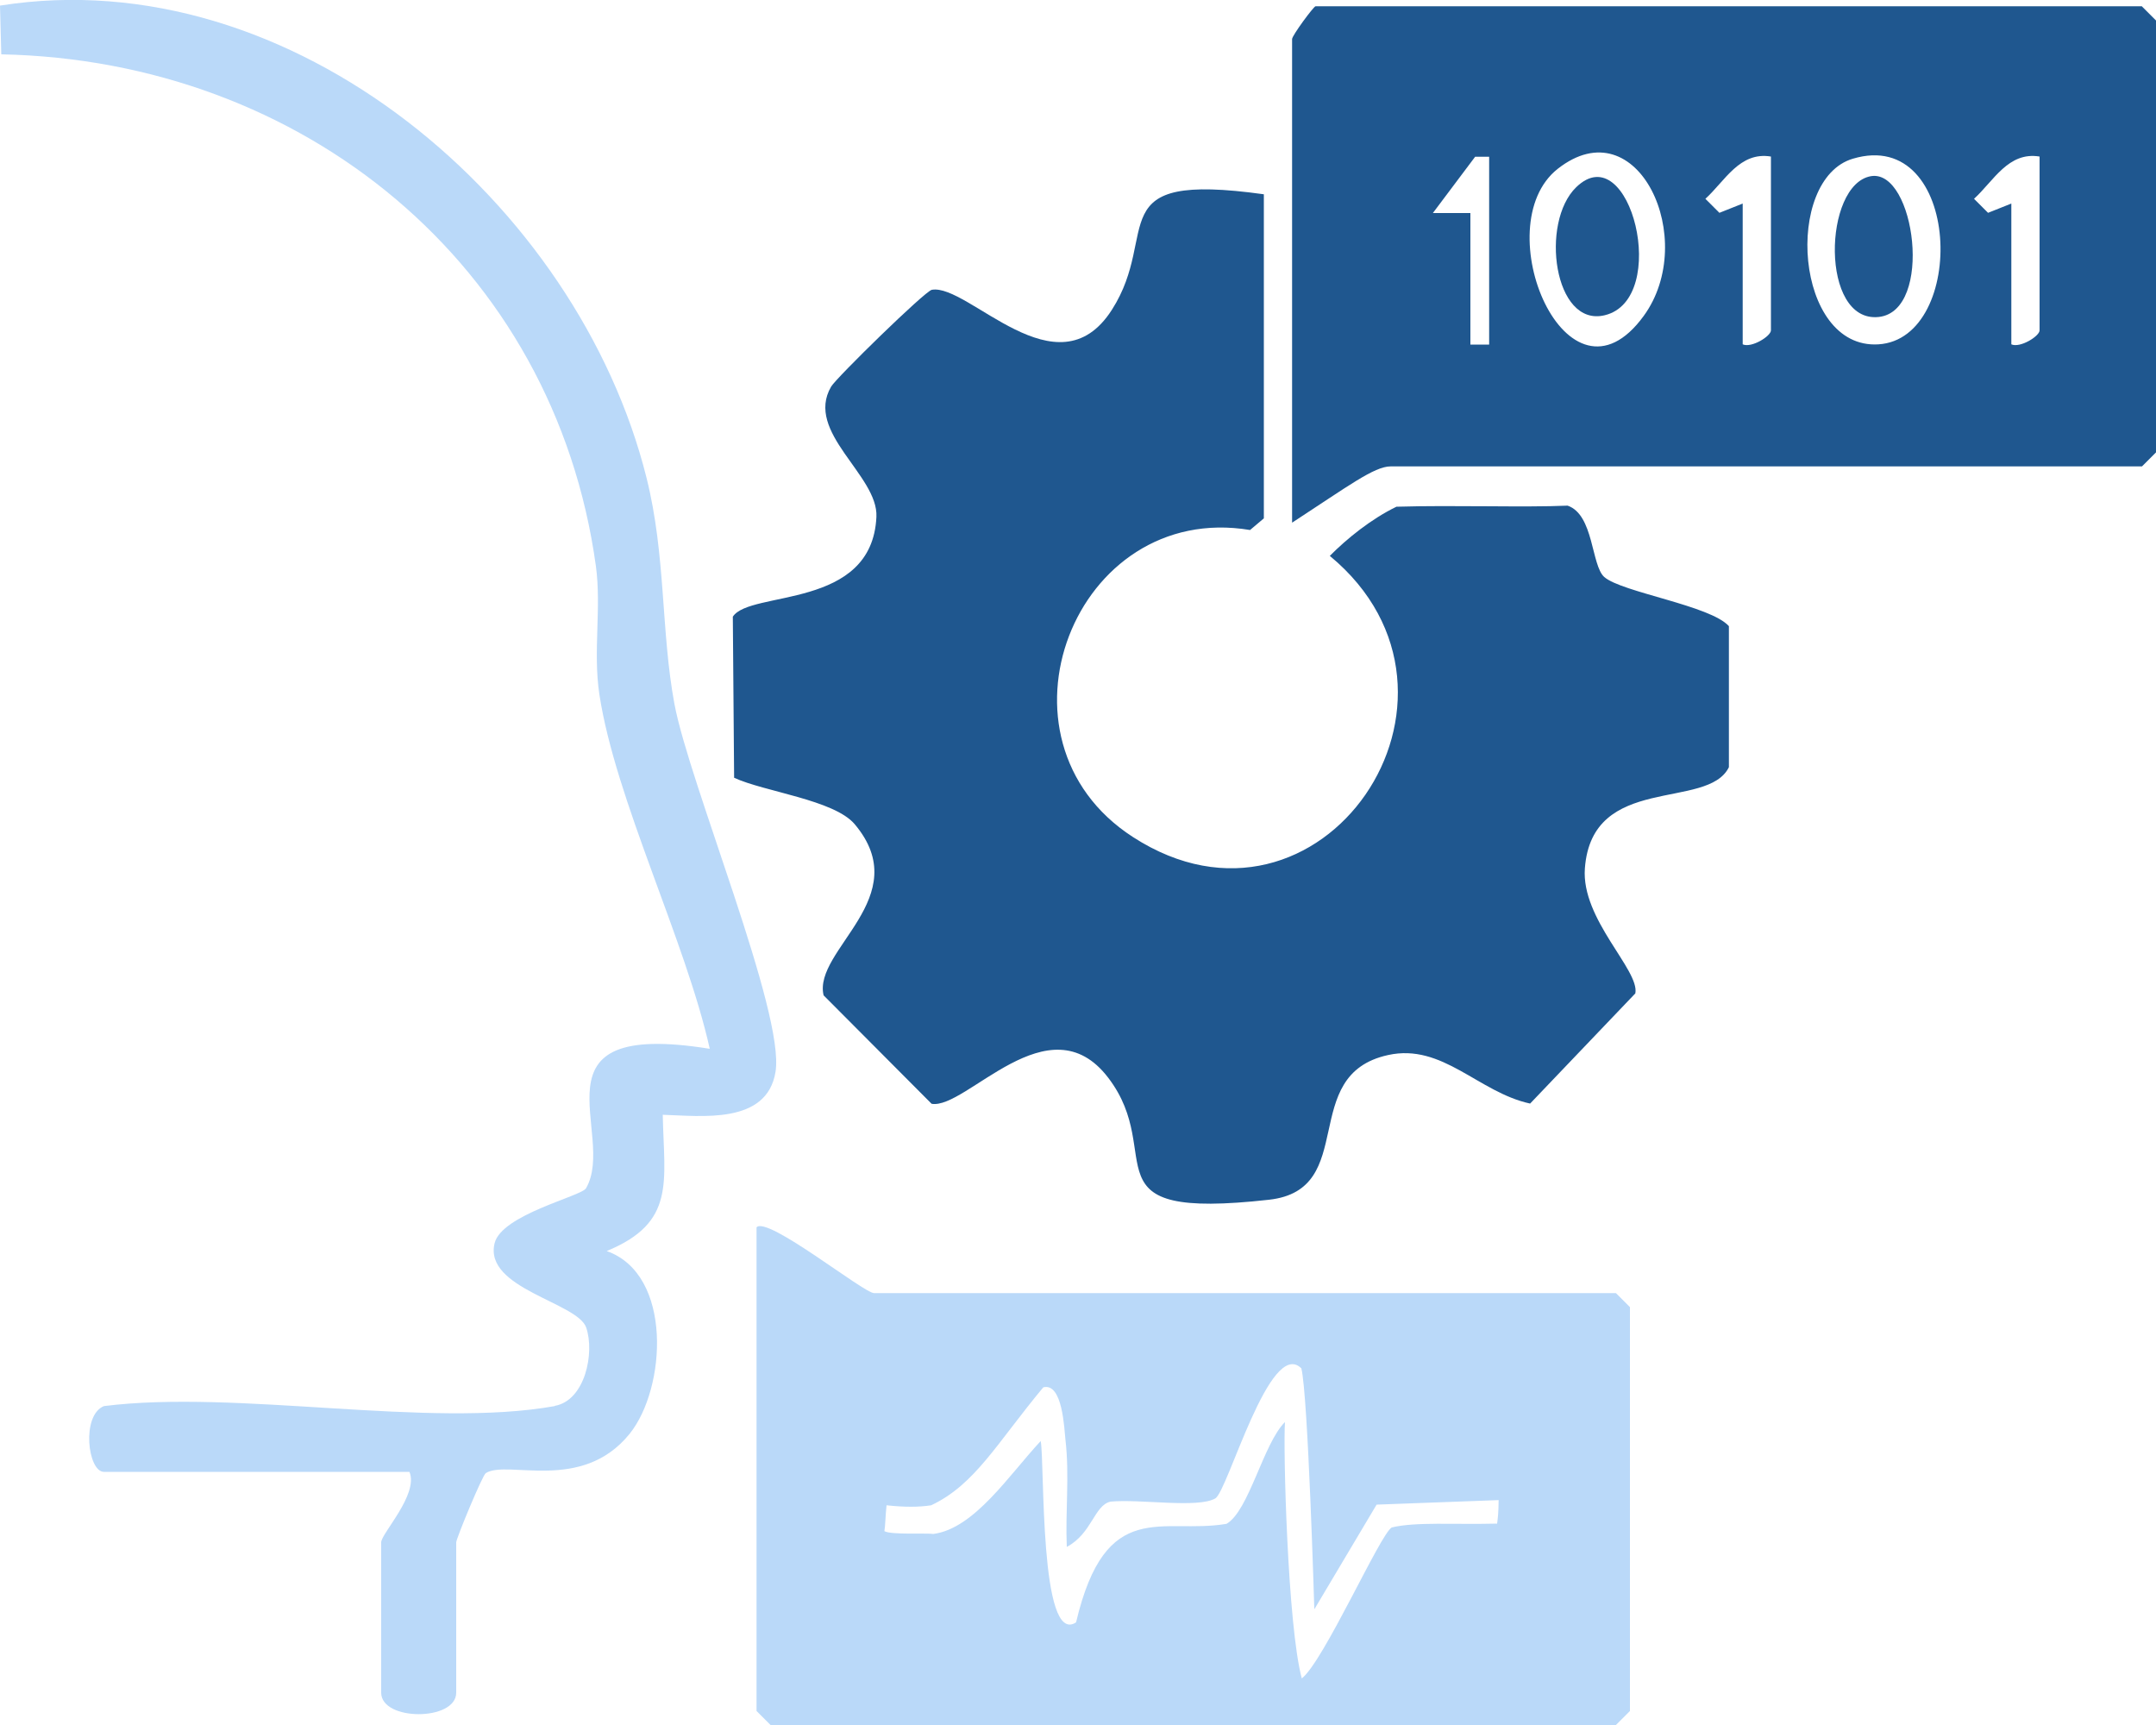 <svg width="100" height="80" viewBox="0 0 100 80" fill="none" xmlns="http://www.w3.org/2000/svg">
<g clip-path="url(#clip0_5198_6640)">
<path d="M58.62 9.01V24.04L57.98 24.58C49.83 23.22 45.55 34.3 52.55 38.82C61.26 44.45 69.55 32.29 61.68 25.78C62.47 24.98 63.61 24.06 64.77 23.5C67.49 23.42 70.66 23.54 72.71 23.45C73.93 23.87 73.8 26.22 74.41 26.76C75.22 27.47 79.34 28.08 80.19 29.04V35.58C79.2 37.6 73.84 35.85 73.51 40.27C73.33 42.64 76.06 44.99 75.85 46.07L70.97 51.18C68.57 50.66 66.91 48.37 64.38 48.93C60.17 49.85 63.06 55.17 58.86 55.64C50.18 56.61 54.16 53.59 51.4 49.98C48.64 46.37 44.81 51.47 43.21 51.19L38.2 46.16C37.7 44.05 42.5 41.61 39.64 38.22C38.68 37.09 35.45 36.72 34.05 36.07L33.99 28.6C34.79 27.36 40.45 28.3 40.65 23.97C40.74 22.04 37.31 20.05 38.55 17.93C38.78 17.53 42.9 13.5 43.22 13.44C44.91 13.14 49.03 18.33 51.57 14.37C53.87 10.78 50.92 7.94 58.62 9.01Z" fill="#1F578F"/>
<path d="M35.09 56.92C35.58 56.37 40.06 59.97 40.54 59.97H74.95L75.6 60.62V79.35L74.95 80H35.74L35.09 79.35V56.92ZM60.96 74.61C60.96 74.61 60.67 64.71 60.36 63.46C58.9 62.01 56.95 69.15 56.37 69.49C55.56 69.96 52.89 69.51 51.51 69.64C50.75 69.81 50.65 71.12 49.48 71.74C49.41 70.1 49.61 68.43 49.42 66.79C49.36 66.27 49.29 64.11 48.39 64.34C46.24 66.92 45.23 68.85 43.19 69.81C42.62 69.9 41.94 69.9 41.12 69.81C41.07 70.26 41.06 70.8 41.02 71.01C41.33 71.19 43 71.09 43.29 71.14C45.19 70.89 46.79 68.42 48.27 66.83C48.46 67.82 48.2 76.37 49.91 75.24C51.29 69.4 53.9 71.18 56.89 70.67C57.93 70.07 58.6 66.93 59.6 65.95C59.51 67.11 59.72 75.4 60.38 77.84C61.4 77.04 64.01 71.16 64.55 70.84C65.63 70.57 67.46 70.71 69.44 70.66C69.48 70.32 69.5 70.21 69.51 69.57L63.85 69.78L60.97 74.62L60.96 74.61Z" fill="#BAD9F9"/>
<path d="M25.73 65.2C27.14 64.95 27.59 62.74 27.19 61.57C26.79 60.4 22.43 59.76 22.94 57.66C23.26 56.33 26.96 55.48 27.18 55.11C28.64 52.59 24.31 47.25 32.92 48.64C31.8 43.62 28.54 37.08 27.8 32.2C27.5 30.22 27.9 28.2 27.64 26.26C25.71 12.25 14.03 2.8 0.06 2.52L0 0.26C13.55 -1.89 26.81 9.42 29.99 22.17C30.89 25.78 30.65 29.24 31.28 32.64C31.97 36.34 36.42 46.99 35.97 49.71C35.57 52.17 32.51 51.75 30.74 51.7C30.8 54.82 31.36 56.69 28.14 58.02C31.21 59.1 30.91 64.38 29.2 66.5C26.97 69.25 23.53 67.68 22.53 68.32C22.38 68.41 21.16 71.35 21.16 71.53V78.5C21.16 79.83 17.68 79.83 17.68 78.5V71.53C17.68 71.12 19.43 69.3 18.99 68.26H4.82C4.07 68.26 3.76 65.64 4.82 65.21C11.02 64.43 19.87 66.26 25.73 65.21V65.2Z" fill="#BAD9F9"/>
<path d="M99.35 0.29H61.02C60.93 0.29 59.93 1.65 59.93 1.81V24.24C62.54 22.54 63.74 21.63 64.5 21.63H99.35L100 20.98V0.95L99.35 0.3V0.29ZM69.07 15.98H68.2V9.88H66.46L68.42 7.27H69.07V15.98ZM76.24 14.65C72.7 19.52 68.88 10.49 72.25 7.83C75.97 4.91 78.81 11.12 76.24 14.65ZM82.14 15.32C82.14 15.59 81.24 16.15 80.83 15.97V9.44L79.75 9.87L79.1 9.22C80.01 8.39 80.69 7.02 82.14 7.26V15.32ZM87.12 15.97C83.23 16.2 82.73 8.31 85.94 7.36C91 5.85 91.27 15.72 87.12 15.97ZM94.6 15.32C94.6 15.59 93.7 16.15 93.29 15.97V9.44L92.21 9.87L91.56 9.22C92.47 8.39 93.15 7.02 94.6 7.26V15.32Z" fill="#1F578F"/>
<path d="M86.78 8.17C88.82 7.83 89.7 14.42 87.14 14.7C84.41 14.99 84.56 8.55 86.78 8.17Z" fill="#1F578F"/>
<path d="M73.11 8.68C75.61 6.26 77.5 13.88 74.43 14.62C72.07 15.19 71.42 10.31 73.11 8.68Z" fill="#1F578F"/>
</g>
<defs>
<clipPath id="clip0_5198_6640">
<rect width="100" height="80.01" fill="white"/>
</clipPath>
</defs>
</svg>
